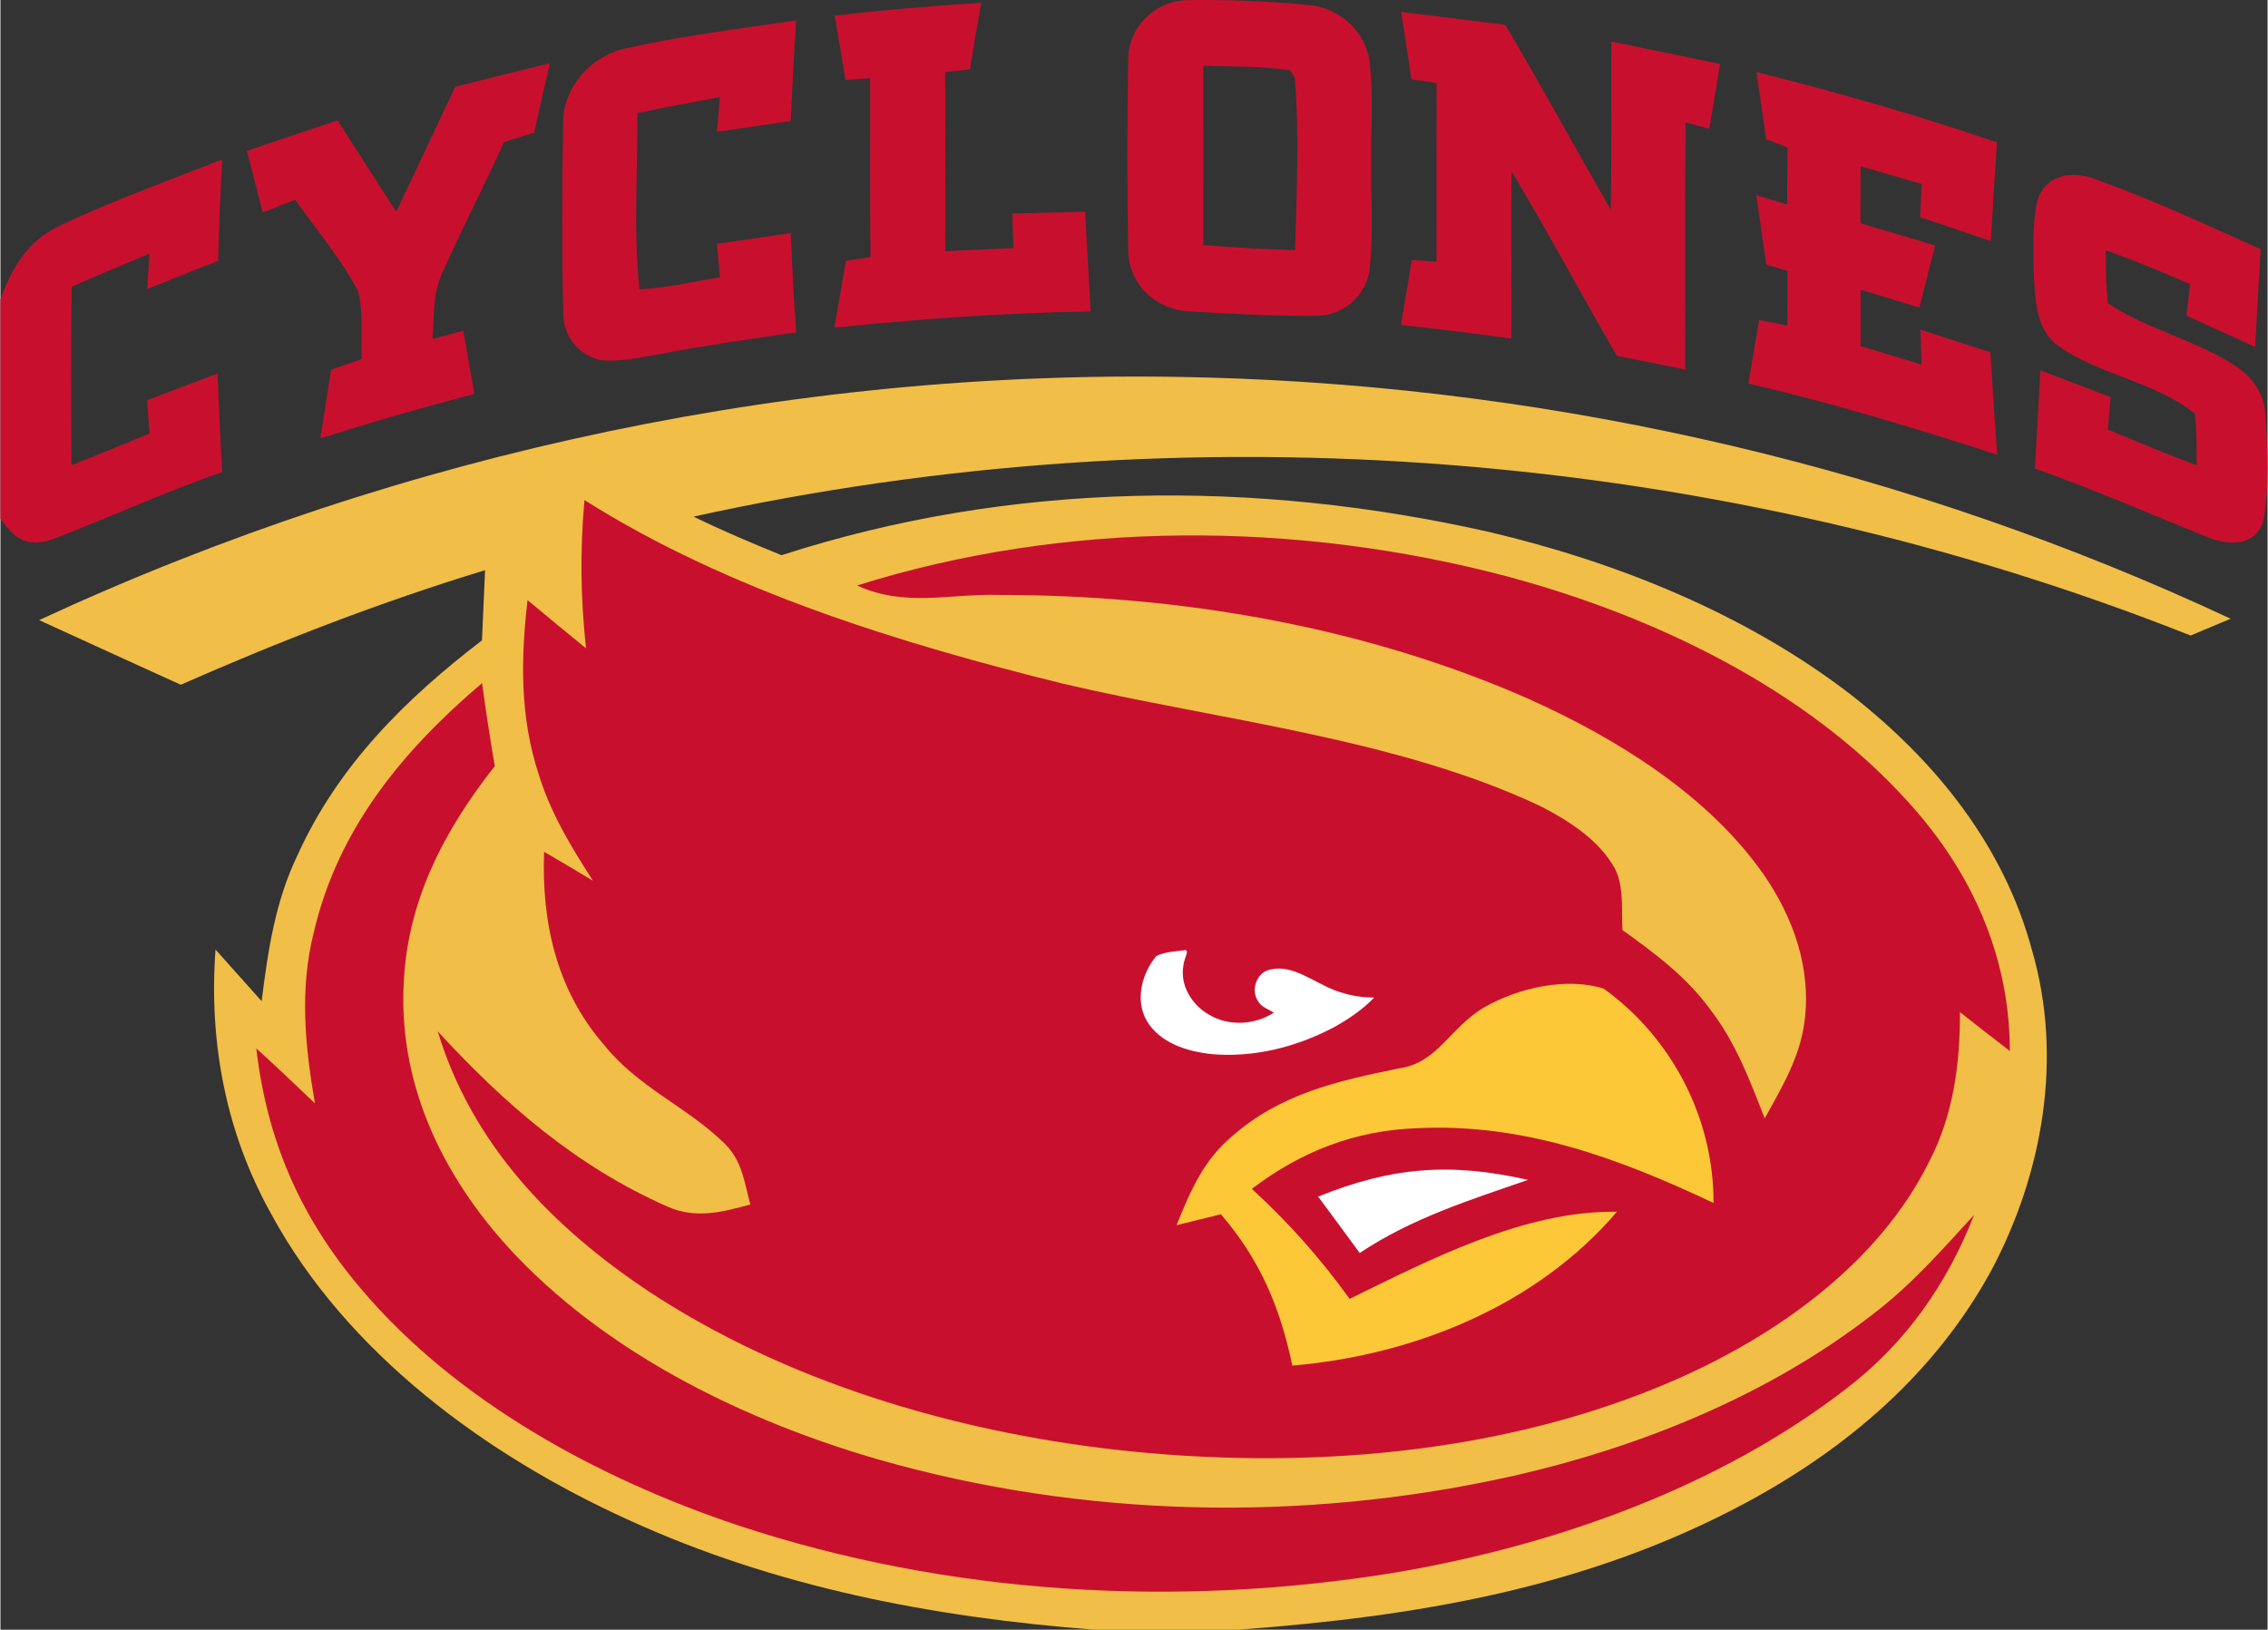 <?xml version="1.0" encoding="UTF-8"?>
<!DOCTYPE svg PUBLIC "-//W3C//DTD SVG 1.0//EN" "http://www.w3.org/TR/2001/REC-SVG-20010904/DTD/svg10.dtd">
<!-- Creator: CorelDRAW -->
<svg xmlns="http://www.w3.org/2000/svg" xml:space="preserve" width="1.667in" height="1.198in" version="1.0" shape-rendering="geometricPrecision" text-rendering="geometricPrecision" image-rendering="optimizeQuality" fill-rule="evenodd" clip-rule="evenodd"
viewBox="0 0 1666.66 1198.23"
 xmlns:xlink="http://www.w3.org/1999/xlink"
 xmlns:xodm="http://www.corel.com/coreldraw/odm/2003">
 <rect x="0" y="0" width="1666.66" height="1198.23" fill="#333333" stroke="none"/>
 <g id="Layer_x0020_1">
  <path fill="#F1BE48" d="M887.73 277.59c258.96,7.14 516.98,67.54 751.78,177.33 -9.81,4.14 -19.62,8.21 -29.43,12.35 -346.79,-137.56 -736.37,-167.59 -1100.57,-87.43 21.22,10.35 42.91,19.56 64.74,28.37 168.59,-54.53 347.79,-55.93 519.85,-17.15 94.37,22.16 189.89,60.6 266.97,120.27 61.81,48.52 111.8,110.52 132.48,187.48 22.83,78.56 8.07,163.39 -29.63,234.67 -41.24,76.02 -106.39,131.62 -181.8,172 -117,62.54 -241.54,83.09 -372.29,92.77l-105.65 0c-118.47,-9.15 -234.13,-31.11 -342.72,-80.83 -104.45,-47.45 -206.9,-122.4 -262.5,-224.99 -33.31,-59.8 -45.85,-126.21 -40.85,-194.28 11.28,12.68 22.56,25.36 33.91,37.97 4.61,-37.04 9.94,-73.01 26.23,-107.05 29.9,-66.07 79.09,-114.8 135.75,-158.25 0.74,-17.22 1.54,-34.44 2.27,-51.59 -76.35,23.23 -150.64,52.06 -223.72,84.23 -34.7,-15.75 -69.41,-31.63 -104.12,-47.52 268.04,-124.28 563.84,-186.74 859.3,-178.33z"/>
  <path fill="#C8102E" d="M354.07 502.24c2.74,20.42 5.87,40.78 9.34,61.07 -37.37,47.32 -64.67,99.58 -67,161.05 -3.6,76.82 31.77,146.1 83.96,200.3 70.41,73.01 168.8,120.6 265.24,148.5 149.77,42.78 310.95,46.32 462.92,12.81 94.91,-21.09 190.88,-59.67 267.97,-119.67 28.09,-21.29 50.72,-47.19 74.41,-73.02 -19.69,50.53 -50.12,94.04 -93.24,127.21 -94.24,73.08 -214.91,115.73 -331.51,135.62 -160.45,26.37 -329.31,16.62 -483.94,-34.57 -102.12,-34.17 -207.44,-91.1 -277.58,-174.46 -43.98,-51.86 -68.74,-108.52 -76.55,-176.26 14.55,13.28 28.9,26.83 43.11,40.44 -7.28,-42.11 -11.41,-83.56 -0.87,-125.61 17.75,-76.29 65.34,-133.75 123.74,-183.41z"/>
  <path fill="#C8102E" d="M429.35 367.69c104.92,66.34 232.13,105.45 351.93,135.02 112.33,26.43 245.94,40.18 351.26,90.23 20.56,10.48 43.11,25.09 54.39,45.85 6.67,12.94 4.74,30.83 5.47,45.05 23.96,17.16 46.85,34.17 64.48,58.27 18.82,24.49 29.03,51.79 40.11,80.22 12.81,-23.23 25.83,-44.65 29.3,-71.48 5.07,-38.78 -8.28,-76.35 -30.1,-107.92 -40.85,-58.4 -107.78,-99.71 -171.72,-128.61 -121.47,-53.79 -257.96,-76.95 -390.31,-76.88 -37.44,-1 -68.87,9.14 -104.45,-6.94 153.44,-48.25 323.23,-47.65 478.21,-6.61 107.39,28.83 219.45,82.3 294.8,166.05 46.39,50.99 74.42,113.13 74.48,182.81 -12.28,-9.41 -24.5,-18.96 -36.65,-28.57 0,38.38 -4.8,75.55 -22.69,109.99 -36.98,74.62 -111.99,127.74 -186.61,160.38 -126.94,55.53 -275.31,66.68 -411.8,51.33 -119.33,-13.62 -242.54,-50.13 -343.45,-116.73 -70.55,-47.19 -129.41,-107.79 -154.51,-190.81 49.26,53.53 101.78,99.24 168.99,128.88 21.02,9.15 39.85,4.01 60.8,-1.6 -4.61,-17.02 -6.01,-32.64 -19.56,-45.46 -27.77,-26.83 -63.34,-40.91 -88.17,-72.15 -34.77,-40.11 -45.78,-89.7 -43.91,-141.76 12.01,7.01 24.03,14.15 35.98,21.36 -16.09,-24.96 -31.1,-49.59 -39.91,-78.22 -13.81,-41.98 -13.28,-84.76 -8.21,-128.15 14.28,11.88 28.56,23.76 42.98,35.44 -4,-36.98 -4.47,-71.94 -1.13,-108.99z"/>
  <path fill="#C8102E" d="M1540.14 131.76c41.31,14.81 81.42,33.44 121.4,51.46 -1.4,23.96 -2.6,47.92 -4,71.88 -16.82,-7.74 -33.64,-15.35 -50.52,-23.02 0.87,-7.74 1.8,-15.42 2.67,-23.17 -20.42,-9 -40.98,-17.48 -61.94,-24.96 0.14,12.88 -0.13,26.23 1.6,38.98 27.37,18.49 61.47,26.3 89.77,43.65 14.22,8.28 24.43,20.15 25.83,37.17 1.87,26.17 3.2,54 -1.47,79.82 -6.48,18.02 -24.3,17.62 -39.71,11.88 -42.65,-17.29 -84.83,-35.57 -128.21,-50.99 1.46,-24.02 2.87,-48.05 4.07,-72.15 17.22,6.54 34.44,13.08 51.66,19.62 -0.67,7.94 -1.4,15.95 -2.07,23.89 21.69,9.02 43.32,18.09 65.34,26.3 -0.13,-12.61 0.14,-25.36 -1.33,-37.91 -28.3,-23.36 -71.55,-28.83 -101.45,-50.66 -15.22,-12.08 -15.75,-31.83 -16.89,-49.66 -0.27,-18.89 -1.6,-39.18 2.94,-57.59 6.74,-18.56 25.56,-20.76 42.31,-14.55zm-1377.22 -14.55c-1.2,24.83 -2.34,49.65 -2.87,74.55 -17.42,6.87 -34.84,13.75 -52.13,20.76 0.53,-8.68 1.07,-17.35 1.6,-26.03 -19.09,7.94 -38.18,15.95 -57.13,24.3 -0.67,43.71 -0.47,87.43 -0.14,131.15 19.22,-7.48 38.31,-15.28 57.33,-23.16 -0.6,-8.21 -1.14,-16.35 -1.74,-24.5 17.22,-6.54 34.44,-13.15 51.72,-19.62 1,24.16 2.07,48.26 3.47,72.35 -42.18,14.75 -82.76,33.37 -124.41,49.39 -19.49,6.54 -27.43,0.13 -38.65,-14.95l0 -161.38c8.27,-22.69 19.89,-42.78 42.58,-53.59 38.98,-18.69 80.16,-33.24 120.34,-49.26zm1128 -64.21c59.67,14.88 118.74,31.77 176.87,51.72 -1.73,24.16 -3.27,48.32 -4.54,72.55 -17.29,-6.01 -34.64,-11.75 -51.99,-17.49 0.33,-8.21 0.73,-16.35 1.13,-24.5 -14.95,-4.4 -29.9,-8.74 -44.92,-13.08 0,13.94 -0.06,27.96 -0.13,41.91 18.29,5.47 36.64,10.88 54.93,16.35 -3.87,15.22 -7.74,30.43 -11.61,45.65 -14.35,-4.41 -28.76,-8.81 -43.19,-13.15 0,13.81 0,27.63 0,41.45 14.95,4.47 29.9,9.01 44.85,13.61 -0.27,-8.54 -0.54,-17.15 -0.8,-25.69 17.09,5.67 34.17,11.28 51.39,16.61 1.6,25.17 3,50.32 5.07,75.42 -60.4,-19.56 -121.07,-38.05 -183,-52.39 2.6,-15.62 5.27,-31.17 7.94,-46.72 6.87,1.4 13.81,2.8 20.69,4.13 0,-13.41 0,-26.83 0.06,-40.24 -5.14,-1.54 -10.34,-3.07 -15.48,-4.54 -2.54,-17.08 -5,-34.1 -7.41,-51.12 7.54,2.27 15.09,4.6 22.63,6.87 0.13,-13.95 0.2,-27.96 0.33,-41.98 -5.27,-2 -10.47,-4 -15.68,-6 -2.33,-16.42 -4.74,-32.91 -7.14,-49.39zm-406.72 -4.67c21.22,0.67 42.91,0.27 63.94,3.34l3.41 5.34c3.34,41.91 1.33,84.83 0.2,126.94 -22.49,-0.8 -45.05,-1.87 -67.54,-3.81 0.07,-43.98 0.2,-87.9 0,-131.81zm-480.34 -1.74c-3.87,17.02 -7.81,34.04 -11.55,51.06 -7.34,2.2 -14.68,4.41 -22.02,6.67 -14.75,32.5 -31.24,64.28 -45.72,96.91 -7.07,15.82 -5.6,31.11 -6.94,48.13 7.54,-2.07 15.08,-4.14 22.62,-6.21 2.67,15.48 5.41,31.04 8.15,46.52 -38.11,9.94 -75.75,20.76 -113.26,32.64 2.74,-16.82 5.34,-33.64 7.94,-50.46 7.48,-2.67 14.95,-5.27 22.49,-7.87 -0.67,-16.22 1.41,-34.17 -2.67,-49.86 -12.48,-23.96 -30.7,-45.25 -46.25,-67.28 -7.94,3.14 -15.81,6.27 -23.76,9.41 -3.87,-15.08 -7.81,-30.23 -11.74,-45.31 22.22,-7.61 44.45,-15.02 66.67,-22.43 14.42,22.36 28.7,44.78 43.12,67.21 14.61,-30.57 28.83,-61.33 43.38,-91.91 23.16,-5.94 46.31,-11.61 69.54,-17.22zm181.14 -31.63c-1.67,24.63 -2.94,49.32 -4,74.02 -18.09,2.6 -36.17,5.27 -54.26,7.94 0.73,-8.47 1.4,-16.95 2.13,-25.49 -20.29,3.74 -40.58,7.41 -60.74,11.74 0.47,42.98 -2.94,86.83 1.6,129.55 19.82,-0.93 39.65,-5.54 59.2,-8.88 -0.74,-8.21 -1.47,-16.35 -2.2,-24.56 18.09,-2.6 36.17,-5.21 54.26,-7.87 1,24.36 2.2,48.65 4,72.94 -34.37,4.94 -68.81,9.88 -102.92,16.49 -13.41,2.2 -27.96,5.54 -41.44,3.8 -15.95,-3.94 -26.63,-17.29 -26.83,-33.77 -1.2,-46.78 -0.87,-94.17 -0.13,-140.96 0.27,-26.1 20.09,-48.26 45.05,-54.13 41.51,-9.41 84.16,-14.55 126.28,-20.82zm444.77 -6.14c25.49,2.94 50.99,6.21 76.48,9.48 26.63,44.85 51.46,90.7 77.56,135.89 0.73,-41.18 0.2,-82.43 0.4,-123.67 26.63,5.61 53.33,10.94 79.96,16.49 -2.6,15.88 -5.21,31.77 -7.94,47.65l-17.49 -4.67c-0.46,60.54 -0.07,121.14 -0.2,181.74 -16.76,-3.48 -33.51,-6.88 -50.33,-10.15 -25.96,-45.06 -50.52,-90.97 -77.28,-135.56 -0.6,40.98 0.07,81.96 -0.13,122.94 -27.03,-3.8 -54.06,-7.07 -81.16,-10.07 2.67,-15.89 5.28,-31.84 7.88,-47.72 6.07,0.4 12.15,0.87 18.22,1.27 0,-43.78 -0.13,-87.63 0.07,-131.41 -6.21,-0.87 -12.35,-1.81 -18.56,-2.74 -2.4,-16.49 -4.94,-32.97 -7.47,-49.46zm-308.75 -6.74c-2.94,16.29 -5.67,32.57 -8.28,48.93 -6.07,0.67 -12.15,1.33 -18.22,2 0.2,43.91 0.2,87.83 0,131.75 16.75,-0.87 33.5,-1.67 50.19,-2.33 -0.27,-8.48 -0.53,-16.95 -0.8,-25.43 17.82,-0.47 35.64,-0.87 53.46,-1.33 1.33,24.43 2.74,48.85 4.07,73.35 -63.07,0.94 -125.74,5.41 -188.41,11.95 2.87,-16.42 5.74,-32.83 8.54,-49.26 6.01,-0.87 12.02,-1.73 18.02,-2.6 -0.4,-43.85 -0.2,-87.76 -0.2,-131.61 -6.07,0.4 -12.08,0.87 -18.15,1.27 -2.6,-15.75 -5.2,-31.5 -7.94,-47.26 35.84,-4.13 71.68,-7.28 107.72,-9.41zm153.17 -2c28.37,-0.4 59.13,0.87 87.43,3.61 22.29,1.74 41.51,18.82 44.85,41.11 3,25.96 0.87,52.72 1.27,78.89 -0.2,24.36 1.54,49.19 -1.07,73.35 -1.93,19.42 -19.09,35.04 -38.57,35.17 -31.24,0.27 -62.74,-1.47 -93.91,-3.27 -24.69,-1.13 -44.78,-19.62 -45.12,-44.85 -0.8,-46.79 -0.8,-93.97 0,-140.76 0.2,-24.29 21.03,-43.65 45.12,-43.25z"/>
  <path fill="#FDC837" d="M1178.59 726.89c50.26,36.18 81.02,95.37 80.76,157.58 -69.74,-32.91 -139.56,-58.87 -218.25,-54.93 -45.52,1.67 -85.09,17.15 -121.13,44.58 27.23,25.03 50.26,50.93 71.88,80.89 59.93,-29.3 128.48,-65.01 196.49,-64.07 -59,69.21 -149.44,105.52 -238.61,113.13 -9.01,-42.98 -23.69,-77.76 -52.52,-111.26 -10.88,2.74 -21.69,5.34 -32.57,8.01 9.88,-24.69 19.76,-47.72 40.71,-65.27 35.7,-31.44 77.35,-40.71 122.61,-49.99 28.7,-3.87 37.37,-30.03 63,-44.98 24.69,-14.21 60.2,-22.29 87.63,-13.68z"/>
  <path fill="white" d="M1123 867.52c-43.05,14.88 -85.43,28.17 -123.74,53.73 -10.15,-13.88 -20.35,-27.63 -30.57,-41.44 54.19,-21.83 97.04,-25.23 154.31,-12.28z"/>
  <path id="__x003c_Union_x003e__x0020__x0028_1_x0029_" fill="white" d="M871.42 698.51c-7.2,0.99 -14.88,1.19 -21.52,4.3 -10.81,12.68 -16.01,32.59 -7.16,47.81 9.89,16.54 29.85,22.48 47.75,24.43 30.76,2.7 61.88,-5.12 89.16,-19.42 10.9,-5.88 22.07,-13.6 30.24,-22.15 -13.51,0 -26.92,-3.37 -38.83,-9.91 -11.52,-5.65 -23.7,-13.7 -37.04,-10.8 -10.09,1.52 -15.1,14.5 -9.73,22.98 2.34,4.66 8.33,6.54 11.91,8.78 -14.26,9.21 -33.46,10.27 -48.08,1.32 -12.17,-7.04 -21.16,-21.36 -18.46,-35.86 0.23,-3.57 2.18,-7.1 2.61,-10.27l-0.85 -1.22z"/>
 </g>
</svg>
